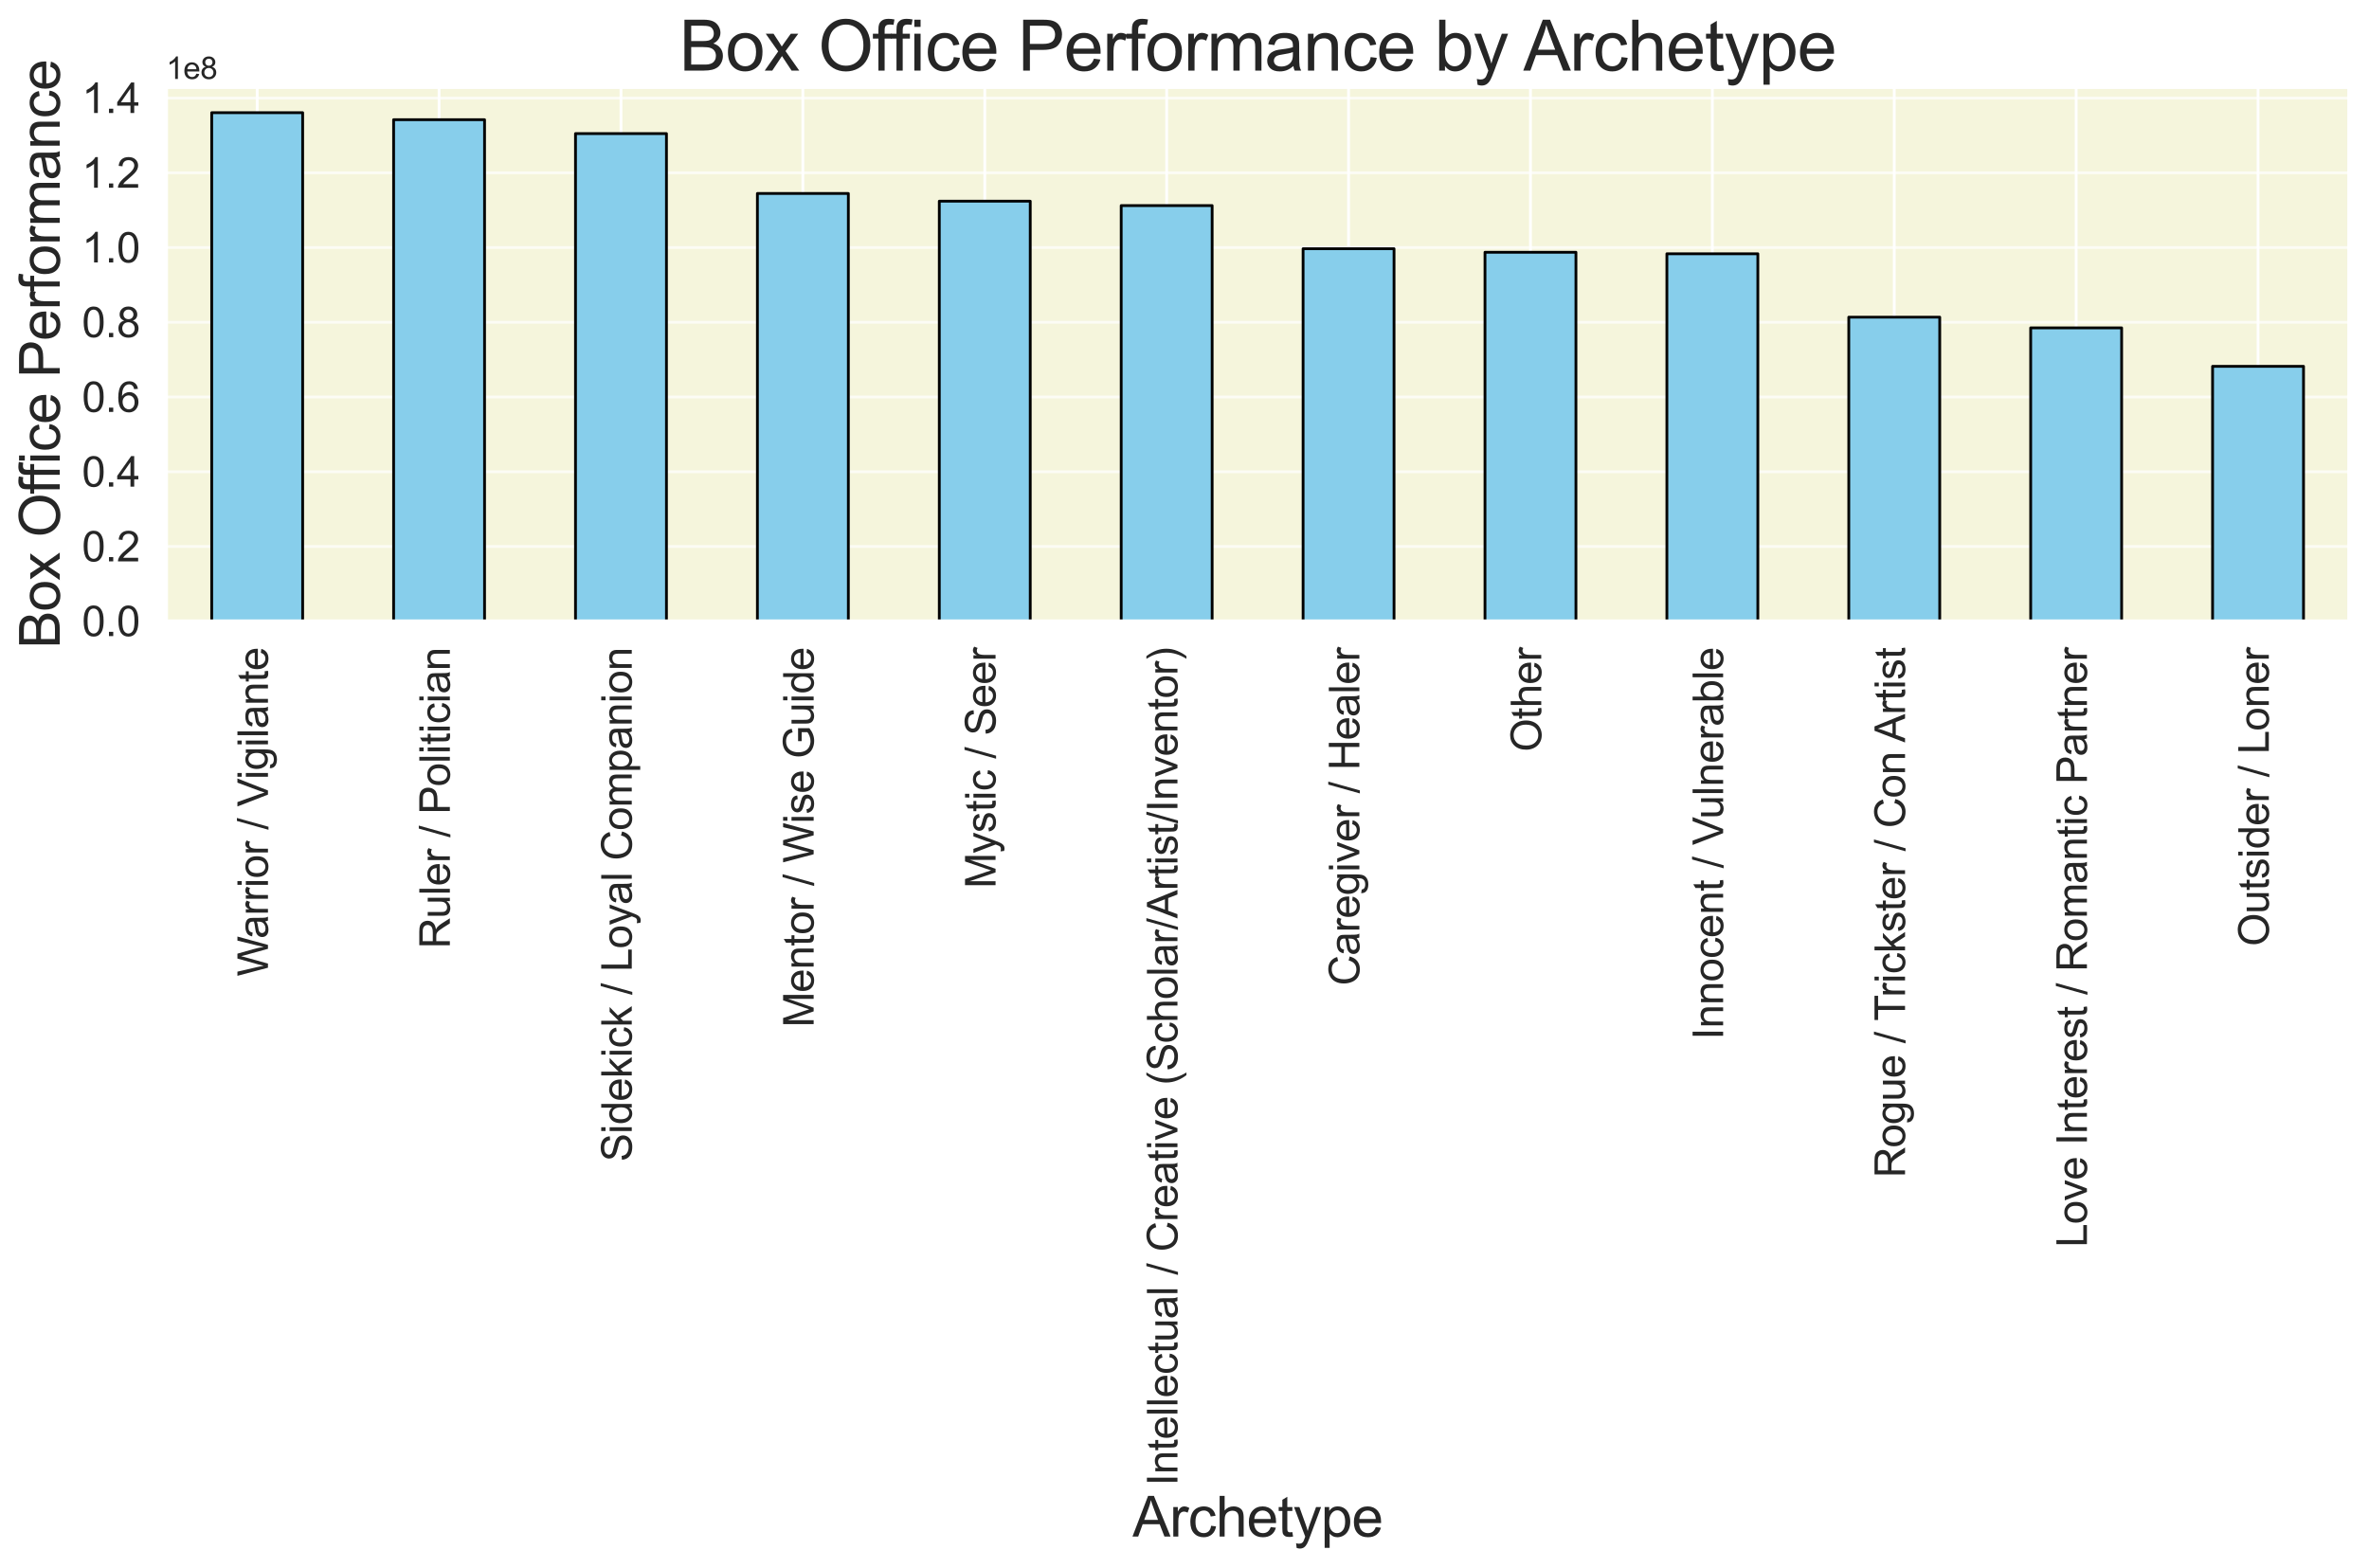 <?xml version="1.0" encoding="utf-8" standalone="no"?>
<!DOCTYPE svg PUBLIC "-//W3C//DTD SVG 1.1//EN"
  "http://www.w3.org/Graphics/SVG/1.1/DTD/svg11.dtd">
<svg xmlns:xlink="http://www.w3.org/1999/xlink" width="852.801pt" height="564.649pt" viewBox="0 0 852.801 564.649" xmlns="http://www.w3.org/2000/svg" version="1.1">
 <defs>
  <style type="text/css">*{stroke-linejoin: round; stroke-linecap: butt}</style>
 </defs>
 <g id="figure_1">
  <g id="patch_1">
   <path d="M 0 564.649 
L 852.801 564.649 
L 852.801 0 
L 0 0 
z
" style="fill: #ffffff"/>
  </g>
  <g id="axes_1">
   <g id="patch_2">
    <path d="M 59.841 223.655 
L 845.601 223.655 
L 845.601 31.415 
L 59.841 31.415 
z
" style="fill: #f5f5dc"/>
   </g>
   <g id="matplotlib.axis_1">
    <g id="xtick_1">
     <g id="line2d_1">
      <path d="M 92.581 223.655 
L 92.581 31.415 
" clip-path="url(#pcc8135a537)" style="fill: none; stroke: #ffffff; stroke-linecap: round"/>
     </g>
     <g id="text_1">
      <!-- Warrior / Vigilante -->
      <g style="fill: #262626" transform="translate(96.462 351.526) rotate(-90) scale(0.15 -0.15)">
       <defs>
        <path id="ArialMT-57" d="M 1294 0 
L 78 4581 
L 700 4581 
L 1397 1578 
Q 1509 1106 1591 641 
Q 1766 1375 1797 1488 
L 2669 4581 
L 3400 4581 
L 4056 2263 
Q 4303 1400 4413 641 
Q 4500 1075 4641 1638 
L 5359 4581 
L 5969 4581 
L 4713 0 
L 4128 0 
L 3163 3491 
Q 3041 3928 3019 4028 
Q 2947 3713 2884 3491 
L 1913 0 
L 1294 0 
z
" transform="scale(0.016)"/>
        <path id="ArialMT-61" d="M 2588 409 
Q 2275 144 1986 34 
Q 1697 -75 1366 -75 
Q 819 -75 525 192 
Q 231 459 231 875 
Q 231 1119 342 1320 
Q 453 1522 633 1644 
Q 813 1766 1038 1828 
Q 1203 1872 1538 1913 
Q 2219 1994 2541 2106 
Q 2544 2222 2544 2253 
Q 2544 2597 2384 2738 
Q 2169 2928 1744 2928 
Q 1347 2928 1158 2789 
Q 969 2650 878 2297 
L 328 2372 
Q 403 2725 575 2942 
Q 747 3159 1072 3276 
Q 1397 3394 1825 3394 
Q 2250 3394 2515 3294 
Q 2781 3194 2906 3042 
Q 3031 2891 3081 2659 
Q 3109 2516 3109 2141 
L 3109 1391 
Q 3109 606 3145 398 
Q 3181 191 3288 0 
L 2700 0 
Q 2613 175 2588 409 
z
M 2541 1666 
Q 2234 1541 1622 1453 
Q 1275 1403 1131 1340 
Q 988 1278 909 1158 
Q 831 1038 831 891 
Q 831 666 1001 516 
Q 1172 366 1500 366 
Q 1825 366 2078 508 
Q 2331 650 2450 897 
Q 2541 1088 2541 1459 
L 2541 1666 
z
" transform="scale(0.016)"/>
        <path id="ArialMT-72" d="M 416 0 
L 416 3319 
L 922 3319 
L 922 2816 
Q 1116 3169 1280 3281 
Q 1444 3394 1641 3394 
Q 1925 3394 2219 3213 
L 2025 2691 
Q 1819 2813 1613 2813 
Q 1428 2813 1281 2702 
Q 1134 2591 1072 2394 
Q 978 2094 978 1738 
L 978 0 
L 416 0 
z
" transform="scale(0.016)"/>
        <path id="ArialMT-69" d="M 425 3934 
L 425 4581 
L 988 4581 
L 988 3934 
L 425 3934 
z
M 425 0 
L 425 3319 
L 988 3319 
L 988 0 
L 425 0 
z
" transform="scale(0.016)"/>
        <path id="ArialMT-6f" d="M 213 1659 
Q 213 2581 725 3025 
Q 1153 3394 1769 3394 
Q 2453 3394 2887 2945 
Q 3322 2497 3322 1706 
Q 3322 1066 3130 698 
Q 2938 331 2570 128 
Q 2203 -75 1769 -75 
Q 1072 -75 642 372 
Q 213 819 213 1659 
z
M 791 1659 
Q 791 1022 1069 705 
Q 1347 388 1769 388 
Q 2188 388 2466 706 
Q 2744 1025 2744 1678 
Q 2744 2294 2464 2611 
Q 2184 2928 1769 2928 
Q 1347 2928 1069 2612 
Q 791 2297 791 1659 
z
" transform="scale(0.016)"/>
        <path id="ArialMT-20" transform="scale(0.016)"/>
        <path id="ArialMT-2f" d="M 0 -78 
L 1328 4659 
L 1778 4659 
L 453 -78 
L 0 -78 
z
" transform="scale(0.016)"/>
        <path id="ArialMT-56" d="M 1803 0 
L 28 4581 
L 684 4581 
L 1875 1253 
Q 2019 853 2116 503 
Q 2222 878 2363 1253 
L 3600 4581 
L 4219 4581 
L 2425 0 
L 1803 0 
z
" transform="scale(0.016)"/>
        <path id="ArialMT-67" d="M 319 -275 
L 866 -356 
Q 900 -609 1056 -725 
Q 1266 -881 1628 -881 
Q 2019 -881 2231 -725 
Q 2444 -569 2519 -288 
Q 2563 -116 2559 434 
Q 2191 0 1641 0 
Q 956 0 581 494 
Q 206 988 206 1678 
Q 206 2153 378 2554 
Q 550 2956 876 3175 
Q 1203 3394 1644 3394 
Q 2231 3394 2613 2919 
L 2613 3319 
L 3131 3319 
L 3131 450 
Q 3131 -325 2973 -648 
Q 2816 -972 2473 -1159 
Q 2131 -1347 1631 -1347 
Q 1038 -1347 672 -1080 
Q 306 -813 319 -275 
z
M 784 1719 
Q 784 1066 1043 766 
Q 1303 466 1694 466 
Q 2081 466 2343 764 
Q 2606 1063 2606 1700 
Q 2606 2309 2336 2618 
Q 2066 2928 1684 2928 
Q 1309 2928 1046 2623 
Q 784 2319 784 1719 
z
" transform="scale(0.016)"/>
        <path id="ArialMT-6c" d="M 409 0 
L 409 4581 
L 972 4581 
L 972 0 
L 409 0 
z
" transform="scale(0.016)"/>
        <path id="ArialMT-6e" d="M 422 0 
L 422 3319 
L 928 3319 
L 928 2847 
Q 1294 3394 1984 3394 
Q 2284 3394 2536 3286 
Q 2788 3178 2913 3003 
Q 3038 2828 3088 2588 
Q 3119 2431 3119 2041 
L 3119 0 
L 2556 0 
L 2556 2019 
Q 2556 2363 2490 2533 
Q 2425 2703 2258 2804 
Q 2091 2906 1866 2906 
Q 1506 2906 1245 2678 
Q 984 2450 984 1813 
L 984 0 
L 422 0 
z
" transform="scale(0.016)"/>
        <path id="ArialMT-74" d="M 1650 503 
L 1731 6 
Q 1494 -44 1306 -44 
Q 1000 -44 831 53 
Q 663 150 594 308 
Q 525 466 525 972 
L 525 2881 
L 113 2881 
L 113 3319 
L 525 3319 
L 525 4141 
L 1084 4478 
L 1084 3319 
L 1650 3319 
L 1650 2881 
L 1084 2881 
L 1084 941 
Q 1084 700 1114 631 
Q 1144 563 1211 522 
Q 1278 481 1403 481 
Q 1497 481 1650 503 
z
" transform="scale(0.016)"/>
        <path id="ArialMT-65" d="M 2694 1069 
L 3275 997 
Q 3138 488 2766 206 
Q 2394 -75 1816 -75 
Q 1088 -75 661 373 
Q 234 822 234 1631 
Q 234 2469 665 2931 
Q 1097 3394 1784 3394 
Q 2450 3394 2872 2941 
Q 3294 2488 3294 1666 
Q 3294 1616 3291 1516 
L 816 1516 
Q 847 969 1125 678 
Q 1403 388 1819 388 
Q 2128 388 2347 550 
Q 2566 713 2694 1069 
z
M 847 1978 
L 2700 1978 
Q 2663 2397 2488 2606 
Q 2219 2931 1791 2931 
Q 1403 2931 1139 2672 
Q 875 2413 847 1978 
z
" transform="scale(0.016)"/>
       </defs>
       <use xlink:href="#ArialMT-57"/>
       <use xlink:href="#ArialMT-61" x="90.635"/>
       <use xlink:href="#ArialMT-72" x="146.25"/>
       <use xlink:href="#ArialMT-72" x="179.551"/>
       <use xlink:href="#ArialMT-69" x="212.852"/>
       <use xlink:href="#ArialMT-6f" x="235.068"/>
       <use xlink:href="#ArialMT-72" x="290.684"/>
       <use xlink:href="#ArialMT-20" x="323.984"/>
       <use xlink:href="#ArialMT-2f" x="351.768"/>
       <use xlink:href="#ArialMT-20" x="379.551"/>
       <use xlink:href="#ArialMT-56" x="407.334"/>
       <use xlink:href="#ArialMT-69" x="472.283"/>
       <use xlink:href="#ArialMT-67" x="494.5"/>
       <use xlink:href="#ArialMT-69" x="550.115"/>
       <use xlink:href="#ArialMT-6c" x="572.332"/>
       <use xlink:href="#ArialMT-61" x="594.549"/>
       <use xlink:href="#ArialMT-6e" x="650.164"/>
       <use xlink:href="#ArialMT-74" x="705.779"/>
       <use xlink:href="#ArialMT-65" x="733.562"/>
      </g>
     </g>
    </g>
    <g id="xtick_2">
     <g id="line2d_2">
      <path d="M 158.061 223.655 
L 158.061 31.415 
" clip-path="url(#pcc8135a537)" style="fill: none; stroke: #ffffff; stroke-linecap: round"/>
     </g>
     <g id="text_2">
      <!-- Ruler / Politician -->
      <g style="fill: #262626" transform="translate(161.938 341.527) rotate(-90) scale(0.15 -0.15)">
       <defs>
        <path id="ArialMT-52" d="M 503 0 
L 503 4581 
L 2534 4581 
Q 3147 4581 3465 4457 
Q 3784 4334 3975 4021 
Q 4166 3709 4166 3331 
Q 4166 2844 3850 2509 
Q 3534 2175 2875 2084 
Q 3116 1969 3241 1856 
Q 3506 1613 3744 1247 
L 4541 0 
L 3778 0 
L 3172 953 
Q 2906 1366 2734 1584 
Q 2563 1803 2427 1890 
Q 2291 1978 2150 2013 
Q 2047 2034 1813 2034 
L 1109 2034 
L 1109 0 
L 503 0 
z
M 1109 2559 
L 2413 2559 
Q 2828 2559 3062 2645 
Q 3297 2731 3419 2920 
Q 3541 3109 3541 3331 
Q 3541 3656 3305 3865 
Q 3069 4075 2559 4075 
L 1109 4075 
L 1109 2559 
z
" transform="scale(0.016)"/>
        <path id="ArialMT-75" d="M 2597 0 
L 2597 488 
Q 2209 -75 1544 -75 
Q 1250 -75 995 37 
Q 741 150 617 320 
Q 494 491 444 738 
Q 409 903 409 1263 
L 409 3319 
L 972 3319 
L 972 1478 
Q 972 1038 1006 884 
Q 1059 663 1231 536 
Q 1403 409 1656 409 
Q 1909 409 2131 539 
Q 2353 669 2445 892 
Q 2538 1116 2538 1541 
L 2538 3319 
L 3100 3319 
L 3100 0 
L 2597 0 
z
" transform="scale(0.016)"/>
        <path id="ArialMT-50" d="M 494 0 
L 494 4581 
L 2222 4581 
Q 2678 4581 2919 4538 
Q 3256 4481 3484 4323 
Q 3713 4166 3852 3881 
Q 3991 3597 3991 3256 
Q 3991 2672 3619 2267 
Q 3247 1863 2275 1863 
L 1100 1863 
L 1100 0 
L 494 0 
z
M 1100 2403 
L 2284 2403 
Q 2872 2403 3119 2622 
Q 3366 2841 3366 3238 
Q 3366 3525 3220 3729 
Q 3075 3934 2838 4000 
Q 2684 4041 2272 4041 
L 1100 4041 
L 1100 2403 
z
" transform="scale(0.016)"/>
        <path id="ArialMT-63" d="M 2588 1216 
L 3141 1144 
Q 3050 572 2676 248 
Q 2303 -75 1759 -75 
Q 1078 -75 664 370 
Q 250 816 250 1647 
Q 250 2184 428 2587 
Q 606 2991 970 3192 
Q 1334 3394 1763 3394 
Q 2303 3394 2647 3120 
Q 2991 2847 3088 2344 
L 2541 2259 
Q 2463 2594 2264 2762 
Q 2066 2931 1784 2931 
Q 1359 2931 1093 2626 
Q 828 2322 828 1663 
Q 828 994 1084 691 
Q 1341 388 1753 388 
Q 2084 388 2306 591 
Q 2528 794 2588 1216 
z
" transform="scale(0.016)"/>
       </defs>
       <use xlink:href="#ArialMT-52"/>
       <use xlink:href="#ArialMT-75" x="72.217"/>
       <use xlink:href="#ArialMT-6c" x="127.832"/>
       <use xlink:href="#ArialMT-65" x="150.049"/>
       <use xlink:href="#ArialMT-72" x="205.664"/>
       <use xlink:href="#ArialMT-20" x="238.965"/>
       <use xlink:href="#ArialMT-2f" x="266.748"/>
       <use xlink:href="#ArialMT-20" x="294.531"/>
       <use xlink:href="#ArialMT-50" x="322.314"/>
       <use xlink:href="#ArialMT-6f" x="389.014"/>
       <use xlink:href="#ArialMT-6c" x="444.629"/>
       <use xlink:href="#ArialMT-69" x="466.846"/>
       <use xlink:href="#ArialMT-74" x="489.062"/>
       <use xlink:href="#ArialMT-69" x="516.846"/>
       <use xlink:href="#ArialMT-63" x="539.062"/>
       <use xlink:href="#ArialMT-69" x="589.062"/>
       <use xlink:href="#ArialMT-61" x="611.279"/>
       <use xlink:href="#ArialMT-6e" x="666.895"/>
      </g>
     </g>
    </g>
    <g id="xtick_3">
     <g id="line2d_3">
      <path d="M 223.541 223.655 
L 223.541 31.415 
" clip-path="url(#pcc8135a537)" style="fill: none; stroke: #ffffff; stroke-linecap: round"/>
     </g>
     <g id="text_3">
      <!-- Sidekick / Loyal Companion -->
      <g style="fill: #262626" transform="translate(227.422 418.243) rotate(-90) scale(0.15 -0.15)">
       <defs>
        <path id="ArialMT-53" d="M 288 1472 
L 859 1522 
Q 900 1178 1048 958 
Q 1197 738 1509 602 
Q 1822 466 2213 466 
Q 2559 466 2825 569 
Q 3091 672 3220 851 
Q 3350 1031 3350 1244 
Q 3350 1459 3225 1620 
Q 3100 1781 2813 1891 
Q 2628 1963 1997 2114 
Q 1366 2266 1113 2400 
Q 784 2572 623 2826 
Q 463 3081 463 3397 
Q 463 3744 659 4045 
Q 856 4347 1234 4503 
Q 1613 4659 2075 4659 
Q 2584 4659 2973 4495 
Q 3363 4331 3572 4012 
Q 3781 3694 3797 3291 
L 3216 3247 
Q 3169 3681 2898 3903 
Q 2628 4125 2100 4125 
Q 1550 4125 1298 3923 
Q 1047 3722 1047 3438 
Q 1047 3191 1225 3031 
Q 1400 2872 2139 2705 
Q 2878 2538 3153 2413 
Q 3553 2228 3743 1945 
Q 3934 1663 3934 1294 
Q 3934 928 3725 604 
Q 3516 281 3123 101 
Q 2731 -78 2241 -78 
Q 1619 -78 1198 103 
Q 778 284 539 648 
Q 300 1013 288 1472 
z
" transform="scale(0.016)"/>
        <path id="ArialMT-64" d="M 2575 0 
L 2575 419 
Q 2259 -75 1647 -75 
Q 1250 -75 917 144 
Q 584 363 401 755 
Q 219 1147 219 1656 
Q 219 2153 384 2558 
Q 550 2963 881 3178 
Q 1213 3394 1622 3394 
Q 1922 3394 2156 3267 
Q 2391 3141 2538 2938 
L 2538 4581 
L 3097 4581 
L 3097 0 
L 2575 0 
z
M 797 1656 
Q 797 1019 1065 703 
Q 1334 388 1700 388 
Q 2069 388 2326 689 
Q 2584 991 2584 1609 
Q 2584 2291 2321 2609 
Q 2059 2928 1675 2928 
Q 1300 2928 1048 2622 
Q 797 2316 797 1656 
z
" transform="scale(0.016)"/>
        <path id="ArialMT-6b" d="M 425 0 
L 425 4581 
L 988 4581 
L 988 1969 
L 2319 3319 
L 3047 3319 
L 1778 2088 
L 3175 0 
L 2481 0 
L 1384 1697 
L 988 1316 
L 988 0 
L 425 0 
z
" transform="scale(0.016)"/>
        <path id="ArialMT-4c" d="M 469 0 
L 469 4581 
L 1075 4581 
L 1075 541 
L 3331 541 
L 3331 0 
L 469 0 
z
" transform="scale(0.016)"/>
        <path id="ArialMT-79" d="M 397 -1278 
L 334 -750 
Q 519 -800 656 -800 
Q 844 -800 956 -737 
Q 1069 -675 1141 -563 
Q 1194 -478 1313 -144 
Q 1328 -97 1363 -6 
L 103 3319 
L 709 3319 
L 1400 1397 
Q 1534 1031 1641 628 
Q 1738 1016 1872 1384 
L 2581 3319 
L 3144 3319 
L 1881 -56 
Q 1678 -603 1566 -809 
Q 1416 -1088 1222 -1217 
Q 1028 -1347 759 -1347 
Q 597 -1347 397 -1278 
z
" transform="scale(0.016)"/>
        <path id="ArialMT-43" d="M 3763 1606 
L 4369 1453 
Q 4178 706 3683 314 
Q 3188 -78 2472 -78 
Q 1731 -78 1267 223 
Q 803 525 561 1097 
Q 319 1669 319 2325 
Q 319 3041 592 3573 
Q 866 4106 1370 4382 
Q 1875 4659 2481 4659 
Q 3169 4659 3637 4309 
Q 4106 3959 4291 3325 
L 3694 3184 
Q 3534 3684 3231 3912 
Q 2928 4141 2469 4141 
Q 1941 4141 1586 3887 
Q 1231 3634 1087 3207 
Q 944 2781 944 2328 
Q 944 1744 1114 1308 
Q 1284 872 1643 656 
Q 2003 441 2422 441 
Q 2931 441 3284 734 
Q 3638 1028 3763 1606 
z
" transform="scale(0.016)"/>
        <path id="ArialMT-6d" d="M 422 0 
L 422 3319 
L 925 3319 
L 925 2853 
Q 1081 3097 1340 3245 
Q 1600 3394 1931 3394 
Q 2300 3394 2536 3241 
Q 2772 3088 2869 2813 
Q 3263 3394 3894 3394 
Q 4388 3394 4653 3120 
Q 4919 2847 4919 2278 
L 4919 0 
L 4359 0 
L 4359 2091 
Q 4359 2428 4304 2576 
Q 4250 2725 4106 2815 
Q 3963 2906 3769 2906 
Q 3419 2906 3187 2673 
Q 2956 2441 2956 1928 
L 2956 0 
L 2394 0 
L 2394 2156 
Q 2394 2531 2256 2718 
Q 2119 2906 1806 2906 
Q 1569 2906 1367 2781 
Q 1166 2656 1075 2415 
Q 984 2175 984 1722 
L 984 0 
L 422 0 
z
" transform="scale(0.016)"/>
        <path id="ArialMT-70" d="M 422 -1272 
L 422 3319 
L 934 3319 
L 934 2888 
Q 1116 3141 1344 3267 
Q 1572 3394 1897 3394 
Q 2322 3394 2647 3175 
Q 2972 2956 3137 2557 
Q 3303 2159 3303 1684 
Q 3303 1175 3120 767 
Q 2938 359 2589 142 
Q 2241 -75 1856 -75 
Q 1575 -75 1351 44 
Q 1128 163 984 344 
L 984 -1272 
L 422 -1272 
z
M 931 1641 
Q 931 1000 1190 694 
Q 1450 388 1819 388 
Q 2194 388 2461 705 
Q 2728 1022 2728 1688 
Q 2728 2322 2467 2637 
Q 2206 2953 1844 2953 
Q 1484 2953 1207 2617 
Q 931 2281 931 1641 
z
" transform="scale(0.016)"/>
       </defs>
       <use xlink:href="#ArialMT-53"/>
       <use xlink:href="#ArialMT-69" x="66.699"/>
       <use xlink:href="#ArialMT-64" x="88.916"/>
       <use xlink:href="#ArialMT-65" x="144.531"/>
       <use xlink:href="#ArialMT-6b" x="200.146"/>
       <use xlink:href="#ArialMT-69" x="250.146"/>
       <use xlink:href="#ArialMT-63" x="272.363"/>
       <use xlink:href="#ArialMT-6b" x="322.363"/>
       <use xlink:href="#ArialMT-20" x="372.363"/>
       <use xlink:href="#ArialMT-2f" x="400.146"/>
       <use xlink:href="#ArialMT-20" x="427.93"/>
       <use xlink:href="#ArialMT-4c" x="455.713"/>
       <use xlink:href="#ArialMT-6f" x="511.328"/>
       <use xlink:href="#ArialMT-79" x="566.943"/>
       <use xlink:href="#ArialMT-61" x="616.943"/>
       <use xlink:href="#ArialMT-6c" x="672.559"/>
       <use xlink:href="#ArialMT-20" x="694.775"/>
       <use xlink:href="#ArialMT-43" x="722.559"/>
       <use xlink:href="#ArialMT-6f" x="794.775"/>
       <use xlink:href="#ArialMT-6d" x="850.391"/>
       <use xlink:href="#ArialMT-70" x="933.691"/>
       <use xlink:href="#ArialMT-61" x="989.307"/>
       <use xlink:href="#ArialMT-6e" x="1044.922"/>
       <use xlink:href="#ArialMT-69" x="1100.537"/>
       <use xlink:href="#ArialMT-6f" x="1122.754"/>
       <use xlink:href="#ArialMT-6e" x="1178.369"/>
      </g>
     </g>
    </g>
    <g id="xtick_4">
     <g id="line2d_4">
      <path d="M 289.021 223.655 
L 289.021 31.415 
" clip-path="url(#pcc8135a537)" style="fill: none; stroke: #ffffff; stroke-linecap: round"/>
     </g>
     <g id="text_4">
      <!-- Mentor / Wise Guide -->
      <g style="fill: #262626" transform="translate(292.898 369.861) rotate(-90) scale(0.15 -0.15)">
       <defs>
        <path id="ArialMT-4d" d="M 475 0 
L 475 4581 
L 1388 4581 
L 2472 1338 
Q 2622 884 2691 659 
Q 2769 909 2934 1394 
L 4031 4581 
L 4847 4581 
L 4847 0 
L 4263 0 
L 4263 3834 
L 2931 0 
L 2384 0 
L 1059 3900 
L 1059 0 
L 475 0 
z
" transform="scale(0.016)"/>
        <path id="ArialMT-73" d="M 197 991 
L 753 1078 
Q 800 744 1014 566 
Q 1228 388 1613 388 
Q 2000 388 2187 545 
Q 2375 703 2375 916 
Q 2375 1106 2209 1216 
Q 2094 1291 1634 1406 
Q 1016 1563 777 1677 
Q 538 1791 414 1992 
Q 291 2194 291 2438 
Q 291 2659 392 2848 
Q 494 3038 669 3163 
Q 800 3259 1026 3326 
Q 1253 3394 1513 3394 
Q 1903 3394 2198 3281 
Q 2494 3169 2634 2976 
Q 2775 2784 2828 2463 
L 2278 2388 
Q 2241 2644 2061 2787 
Q 1881 2931 1553 2931 
Q 1166 2931 1000 2803 
Q 834 2675 834 2503 
Q 834 2394 903 2306 
Q 972 2216 1119 2156 
Q 1203 2125 1616 2013 
Q 2213 1853 2448 1751 
Q 2684 1650 2818 1456 
Q 2953 1263 2953 975 
Q 2953 694 2789 445 
Q 2625 197 2315 61 
Q 2006 -75 1616 -75 
Q 969 -75 630 194 
Q 291 463 197 991 
z
" transform="scale(0.016)"/>
        <path id="ArialMT-47" d="M 2638 1797 
L 2638 2334 
L 4578 2338 
L 4578 638 
Q 4131 281 3656 101 
Q 3181 -78 2681 -78 
Q 2006 -78 1454 211 
Q 903 500 622 1047 
Q 341 1594 341 2269 
Q 341 2938 620 3517 
Q 900 4097 1425 4378 
Q 1950 4659 2634 4659 
Q 3131 4659 3532 4498 
Q 3934 4338 4162 4050 
Q 4391 3763 4509 3300 
L 3963 3150 
Q 3859 3500 3706 3700 
Q 3553 3900 3268 4020 
Q 2984 4141 2638 4141 
Q 2222 4141 1919 4014 
Q 1616 3888 1430 3681 
Q 1244 3475 1141 3228 
Q 966 2803 966 2306 
Q 966 1694 1177 1281 
Q 1388 869 1791 669 
Q 2194 469 2647 469 
Q 3041 469 3416 620 
Q 3791 772 3984 944 
L 3984 1797 
L 2638 1797 
z
" transform="scale(0.016)"/>
       </defs>
       <use xlink:href="#ArialMT-4d"/>
       <use xlink:href="#ArialMT-65" x="83.301"/>
       <use xlink:href="#ArialMT-6e" x="138.916"/>
       <use xlink:href="#ArialMT-74" x="194.531"/>
       <use xlink:href="#ArialMT-6f" x="222.314"/>
       <use xlink:href="#ArialMT-72" x="277.93"/>
       <use xlink:href="#ArialMT-20" x="311.23"/>
       <use xlink:href="#ArialMT-2f" x="339.014"/>
       <use xlink:href="#ArialMT-20" x="366.797"/>
       <use xlink:href="#ArialMT-57" x="394.58"/>
       <use xlink:href="#ArialMT-69" x="488.965"/>
       <use xlink:href="#ArialMT-73" x="511.182"/>
       <use xlink:href="#ArialMT-65" x="561.182"/>
       <use xlink:href="#ArialMT-20" x="616.797"/>
       <use xlink:href="#ArialMT-47" x="644.58"/>
       <use xlink:href="#ArialMT-75" x="722.363"/>
       <use xlink:href="#ArialMT-69" x="777.979"/>
       <use xlink:href="#ArialMT-64" x="800.195"/>
       <use xlink:href="#ArialMT-65" x="855.811"/>
      </g>
     </g>
    </g>
    <g id="xtick_5">
     <g id="line2d_5">
      <path d="M 354.501 223.655 
L 354.501 31.415 
" clip-path="url(#pcc8135a537)" style="fill: none; stroke: #ffffff; stroke-linecap: round"/>
     </g>
     <g id="text_5">
      <!-- Mystic / Seer -->
      <g style="fill: #262626" transform="translate(358.382 319.834) rotate(-90) scale(0.15 -0.15)">
       <use xlink:href="#ArialMT-4d"/>
       <use xlink:href="#ArialMT-79" x="83.301"/>
       <use xlink:href="#ArialMT-73" x="133.301"/>
       <use xlink:href="#ArialMT-74" x="183.301"/>
       <use xlink:href="#ArialMT-69" x="211.084"/>
       <use xlink:href="#ArialMT-63" x="233.301"/>
       <use xlink:href="#ArialMT-20" x="283.301"/>
       <use xlink:href="#ArialMT-2f" x="311.084"/>
       <use xlink:href="#ArialMT-20" x="338.867"/>
       <use xlink:href="#ArialMT-53" x="366.65"/>
       <use xlink:href="#ArialMT-65" x="433.35"/>
       <use xlink:href="#ArialMT-65" x="488.965"/>
       <use xlink:href="#ArialMT-72" x="544.58"/>
      </g>
     </g>
    </g>
    <g id="xtick_6">
     <g id="line2d_6">
      <path d="M 419.981 223.655 
L 419.981 31.415 
" clip-path="url(#pcc8135a537)" style="fill: none; stroke: #ffffff; stroke-linecap: round"/>
     </g>
     <g id="text_6">
      <!-- Intellectual / Creative (Scholar/Artist/Inventor) -->
      <g style="fill: #262626" transform="translate(423.862 534.924) rotate(-90) scale(0.15 -0.15)">
       <defs>
        <path id="ArialMT-49" d="M 597 0 
L 597 4581 
L 1203 4581 
L 1203 0 
L 597 0 
z
" transform="scale(0.016)"/>
        <path id="ArialMT-76" d="M 1344 0 
L 81 3319 
L 675 3319 
L 1388 1331 
Q 1503 1009 1600 663 
Q 1675 925 1809 1294 
L 2547 3319 
L 3125 3319 
L 1869 0 
L 1344 0 
z
" transform="scale(0.016)"/>
        <path id="ArialMT-28" d="M 1497 -1347 
Q 1031 -759 709 28 
Q 388 816 388 1659 
Q 388 2403 628 3084 
Q 909 3875 1497 4659 
L 1900 4659 
Q 1522 4009 1400 3731 
Q 1209 3300 1100 2831 
Q 966 2247 966 1656 
Q 966 153 1900 -1347 
L 1497 -1347 
z
" transform="scale(0.016)"/>
        <path id="ArialMT-68" d="M 422 0 
L 422 4581 
L 984 4581 
L 984 2938 
Q 1378 3394 1978 3394 
Q 2347 3394 2619 3248 
Q 2891 3103 3008 2847 
Q 3125 2591 3125 2103 
L 3125 0 
L 2563 0 
L 2563 2103 
Q 2563 2525 2380 2717 
Q 2197 2909 1863 2909 
Q 1613 2909 1392 2779 
Q 1172 2650 1078 2428 
Q 984 2206 984 1816 
L 984 0 
L 422 0 
z
" transform="scale(0.016)"/>
        <path id="ArialMT-41" d="M -9 0 
L 1750 4581 
L 2403 4581 
L 4278 0 
L 3588 0 
L 3053 1388 
L 1138 1388 
L 634 0 
L -9 0 
z
M 1313 1881 
L 2866 1881 
L 2388 3150 
Q 2169 3728 2063 4100 
Q 1975 3659 1816 3225 
L 1313 1881 
z
" transform="scale(0.016)"/>
        <path id="ArialMT-29" d="M 791 -1347 
L 388 -1347 
Q 1322 153 1322 1656 
Q 1322 2244 1188 2822 
Q 1081 3291 891 3722 
Q 769 4003 388 4659 
L 791 4659 
Q 1378 3875 1659 3084 
Q 1900 2403 1900 1659 
Q 1900 816 1576 28 
Q 1253 -759 791 -1347 
z
" transform="scale(0.016)"/>
       </defs>
       <use xlink:href="#ArialMT-49"/>
       <use xlink:href="#ArialMT-6e" x="27.783"/>
       <use xlink:href="#ArialMT-74" x="83.398"/>
       <use xlink:href="#ArialMT-65" x="111.182"/>
       <use xlink:href="#ArialMT-6c" x="166.797"/>
       <use xlink:href="#ArialMT-6c" x="189.014"/>
       <use xlink:href="#ArialMT-65" x="211.23"/>
       <use xlink:href="#ArialMT-63" x="266.846"/>
       <use xlink:href="#ArialMT-74" x="316.846"/>
       <use xlink:href="#ArialMT-75" x="344.629"/>
       <use xlink:href="#ArialMT-61" x="400.244"/>
       <use xlink:href="#ArialMT-6c" x="455.859"/>
       <use xlink:href="#ArialMT-20" x="478.076"/>
       <use xlink:href="#ArialMT-2f" x="505.859"/>
       <use xlink:href="#ArialMT-20" x="533.643"/>
       <use xlink:href="#ArialMT-43" x="561.426"/>
       <use xlink:href="#ArialMT-72" x="633.643"/>
       <use xlink:href="#ArialMT-65" x="666.943"/>
       <use xlink:href="#ArialMT-61" x="722.559"/>
       <use xlink:href="#ArialMT-74" x="778.174"/>
       <use xlink:href="#ArialMT-69" x="805.957"/>
       <use xlink:href="#ArialMT-76" x="828.174"/>
       <use xlink:href="#ArialMT-65" x="878.174"/>
       <use xlink:href="#ArialMT-20" x="933.789"/>
       <use xlink:href="#ArialMT-28" x="961.572"/>
       <use xlink:href="#ArialMT-53" x="994.873"/>
       <use xlink:href="#ArialMT-63" x="1061.572"/>
       <use xlink:href="#ArialMT-68" x="1111.572"/>
       <use xlink:href="#ArialMT-6f" x="1167.188"/>
       <use xlink:href="#ArialMT-6c" x="1222.803"/>
       <use xlink:href="#ArialMT-61" x="1245.02"/>
       <use xlink:href="#ArialMT-72" x="1300.635"/>
       <use xlink:href="#ArialMT-2f" x="1333.936"/>
       <use xlink:href="#ArialMT-41" x="1361.719"/>
       <use xlink:href="#ArialMT-72" x="1428.418"/>
       <use xlink:href="#ArialMT-74" x="1461.719"/>
       <use xlink:href="#ArialMT-69" x="1489.502"/>
       <use xlink:href="#ArialMT-73" x="1511.719"/>
       <use xlink:href="#ArialMT-74" x="1561.719"/>
       <use xlink:href="#ArialMT-2f" x="1589.502"/>
       <use xlink:href="#ArialMT-49" x="1617.285"/>
       <use xlink:href="#ArialMT-6e" x="1645.068"/>
       <use xlink:href="#ArialMT-76" x="1700.684"/>
       <use xlink:href="#ArialMT-65" x="1750.684"/>
       <use xlink:href="#ArialMT-6e" x="1806.299"/>
       <use xlink:href="#ArialMT-74" x="1861.914"/>
       <use xlink:href="#ArialMT-6f" x="1889.697"/>
       <use xlink:href="#ArialMT-72" x="1945.312"/>
       <use xlink:href="#ArialMT-29" x="1978.613"/>
      </g>
     </g>
    </g>
    <g id="xtick_7">
     <g id="line2d_7">
      <path d="M 485.461 223.655 
L 485.461 31.415 
" clip-path="url(#pcc8135a537)" style="fill: none; stroke: #ffffff; stroke-linecap: round"/>
     </g>
     <g id="text_7">
      <!-- Caregiver / Healer -->
      <g style="fill: #262626" transform="translate(489.342 354.861) rotate(-90) scale(0.15 -0.15)">
       <defs>
        <path id="ArialMT-48" d="M 513 0 
L 513 4581 
L 1119 4581 
L 1119 2700 
L 3500 2700 
L 3500 4581 
L 4106 4581 
L 4106 0 
L 3500 0 
L 3500 2159 
L 1119 2159 
L 1119 0 
L 513 0 
z
" transform="scale(0.016)"/>
       </defs>
       <use xlink:href="#ArialMT-43"/>
       <use xlink:href="#ArialMT-61" x="72.217"/>
       <use xlink:href="#ArialMT-72" x="127.832"/>
       <use xlink:href="#ArialMT-65" x="161.133"/>
       <use xlink:href="#ArialMT-67" x="216.748"/>
       <use xlink:href="#ArialMT-69" x="272.363"/>
       <use xlink:href="#ArialMT-76" x="294.58"/>
       <use xlink:href="#ArialMT-65" x="344.58"/>
       <use xlink:href="#ArialMT-72" x="400.195"/>
       <use xlink:href="#ArialMT-20" x="433.496"/>
       <use xlink:href="#ArialMT-2f" x="461.279"/>
       <use xlink:href="#ArialMT-20" x="489.062"/>
       <use xlink:href="#ArialMT-48" x="516.846"/>
       <use xlink:href="#ArialMT-65" x="589.062"/>
       <use xlink:href="#ArialMT-61" x="644.678"/>
       <use xlink:href="#ArialMT-6c" x="700.293"/>
       <use xlink:href="#ArialMT-65" x="722.51"/>
       <use xlink:href="#ArialMT-72" x="778.125"/>
      </g>
     </g>
    </g>
    <g id="xtick_8">
     <g id="line2d_8">
      <path d="M 550.941 223.655 
L 550.941 31.415 
" clip-path="url(#pcc8135a537)" style="fill: none; stroke: #ffffff; stroke-linecap: round"/>
     </g>
     <g id="text_8">
      <!-- Other -->
      <g style="fill: #262626" transform="translate(554.818 270.667) rotate(-90) scale(0.15 -0.15)">
       <defs>
        <path id="ArialMT-4f" d="M 309 2231 
Q 309 3372 921 4017 
Q 1534 4663 2503 4663 
Q 3138 4663 3647 4359 
Q 4156 4056 4423 3514 
Q 4691 2972 4691 2284 
Q 4691 1588 4409 1038 
Q 4128 488 3612 205 
Q 3097 -78 2500 -78 
Q 1853 -78 1343 234 
Q 834 547 571 1087 
Q 309 1628 309 2231 
z
M 934 2222 
Q 934 1394 1379 917 
Q 1825 441 2497 441 
Q 3181 441 3623 922 
Q 4066 1403 4066 2288 
Q 4066 2847 3877 3264 
Q 3688 3681 3323 3911 
Q 2959 4141 2506 4141 
Q 1863 4141 1398 3698 
Q 934 3256 934 2222 
z
" transform="scale(0.016)"/>
       </defs>
       <use xlink:href="#ArialMT-4f"/>
       <use xlink:href="#ArialMT-74" x="77.783"/>
       <use xlink:href="#ArialMT-68" x="105.566"/>
       <use xlink:href="#ArialMT-65" x="161.182"/>
       <use xlink:href="#ArialMT-72" x="216.797"/>
      </g>
     </g>
    </g>
    <g id="xtick_9">
     <g id="line2d_9">
      <path d="M 616.421 223.655 
L 616.421 31.415 
" clip-path="url(#pcc8135a537)" style="fill: none; stroke: #ffffff; stroke-linecap: round"/>
     </g>
     <g id="text_9">
      <!-- Innocent / Vulnerable -->
      <g style="fill: #262626" transform="translate(620.298 374.349) rotate(-90) scale(0.15 -0.15)">
       <defs>
        <path id="ArialMT-62" d="M 941 0 
L 419 0 
L 419 4581 
L 981 4581 
L 981 2947 
Q 1338 3394 1891 3394 
Q 2197 3394 2470 3270 
Q 2744 3147 2920 2923 
Q 3097 2700 3197 2384 
Q 3297 2069 3297 1709 
Q 3297 856 2875 390 
Q 2453 -75 1863 -75 
Q 1275 -75 941 416 
L 941 0 
z
M 934 1684 
Q 934 1088 1097 822 
Q 1363 388 1816 388 
Q 2184 388 2453 708 
Q 2722 1028 2722 1663 
Q 2722 2313 2464 2622 
Q 2206 2931 1841 2931 
Q 1472 2931 1203 2611 
Q 934 2291 934 1684 
z
" transform="scale(0.016)"/>
       </defs>
       <use xlink:href="#ArialMT-49"/>
       <use xlink:href="#ArialMT-6e" x="27.783"/>
       <use xlink:href="#ArialMT-6e" x="83.398"/>
       <use xlink:href="#ArialMT-6f" x="139.014"/>
       <use xlink:href="#ArialMT-63" x="194.629"/>
       <use xlink:href="#ArialMT-65" x="244.629"/>
       <use xlink:href="#ArialMT-6e" x="300.244"/>
       <use xlink:href="#ArialMT-74" x="355.859"/>
       <use xlink:href="#ArialMT-20" x="383.643"/>
       <use xlink:href="#ArialMT-2f" x="411.426"/>
       <use xlink:href="#ArialMT-20" x="439.209"/>
       <use xlink:href="#ArialMT-56" x="466.992"/>
       <use xlink:href="#ArialMT-75" x="529.941"/>
       <use xlink:href="#ArialMT-6c" x="585.557"/>
       <use xlink:href="#ArialMT-6e" x="607.773"/>
       <use xlink:href="#ArialMT-65" x="663.389"/>
       <use xlink:href="#ArialMT-72" x="719.004"/>
       <use xlink:href="#ArialMT-61" x="752.305"/>
       <use xlink:href="#ArialMT-62" x="807.92"/>
       <use xlink:href="#ArialMT-6c" x="863.535"/>
       <use xlink:href="#ArialMT-65" x="885.752"/>
      </g>
     </g>
    </g>
    <g id="xtick_10">
     <g id="line2d_10">
      <path d="M 681.901 223.655 
L 681.901 31.415 
" clip-path="url(#pcc8135a537)" style="fill: none; stroke: #ffffff; stroke-linecap: round"/>
     </g>
     <g id="text_10">
      <!-- Rogue / Trickster / Con Artist -->
      <g style="fill: #262626" transform="translate(685.782 424.049) rotate(-90) scale(0.15 -0.15)">
       <defs>
        <path id="ArialMT-54" d="M 1659 0 
L 1659 4041 
L 150 4041 
L 150 4581 
L 3781 4581 
L 3781 4041 
L 2266 4041 
L 2266 0 
L 1659 0 
z
" transform="scale(0.016)"/>
       </defs>
       <use xlink:href="#ArialMT-52"/>
       <use xlink:href="#ArialMT-6f" x="72.217"/>
       <use xlink:href="#ArialMT-67" x="127.832"/>
       <use xlink:href="#ArialMT-75" x="183.447"/>
       <use xlink:href="#ArialMT-65" x="239.062"/>
       <use xlink:href="#ArialMT-20" x="294.678"/>
       <use xlink:href="#ArialMT-2f" x="322.461"/>
       <use xlink:href="#ArialMT-20" x="350.244"/>
       <use xlink:href="#ArialMT-54" x="376.277"/>
       <use xlink:href="#ArialMT-72" x="433.611"/>
       <use xlink:href="#ArialMT-69" x="466.912"/>
       <use xlink:href="#ArialMT-63" x="489.129"/>
       <use xlink:href="#ArialMT-6b" x="539.129"/>
       <use xlink:href="#ArialMT-73" x="589.129"/>
       <use xlink:href="#ArialMT-74" x="639.129"/>
       <use xlink:href="#ArialMT-65" x="666.912"/>
       <use xlink:href="#ArialMT-72" x="722.527"/>
       <use xlink:href="#ArialMT-20" x="755.828"/>
       <use xlink:href="#ArialMT-2f" x="783.611"/>
       <use xlink:href="#ArialMT-20" x="811.395"/>
       <use xlink:href="#ArialMT-43" x="839.178"/>
       <use xlink:href="#ArialMT-6f" x="911.395"/>
       <use xlink:href="#ArialMT-6e" x="967.01"/>
       <use xlink:href="#ArialMT-20" x="1022.625"/>
       <use xlink:href="#ArialMT-41" x="1044.908"/>
       <use xlink:href="#ArialMT-72" x="1111.607"/>
       <use xlink:href="#ArialMT-74" x="1144.908"/>
       <use xlink:href="#ArialMT-69" x="1172.691"/>
       <use xlink:href="#ArialMT-73" x="1194.908"/>
       <use xlink:href="#ArialMT-74" x="1244.908"/>
      </g>
     </g>
    </g>
    <g id="xtick_11">
     <g id="line2d_11">
      <path d="M 747.381 223.655 
L 747.381 31.415 
" clip-path="url(#pcc8135a537)" style="fill: none; stroke: #ffffff; stroke-linecap: round"/>
     </g>
     <g id="text_11">
      <!-- Love Interest / Romantic Partner -->
      <g style="fill: #262626" transform="translate(751.258 449.073) rotate(-90) scale(0.15 -0.15)">
       <use xlink:href="#ArialMT-4c"/>
       <use xlink:href="#ArialMT-6f" x="55.615"/>
       <use xlink:href="#ArialMT-76" x="111.23"/>
       <use xlink:href="#ArialMT-65" x="161.23"/>
       <use xlink:href="#ArialMT-20" x="216.846"/>
       <use xlink:href="#ArialMT-49" x="244.629"/>
       <use xlink:href="#ArialMT-6e" x="272.412"/>
       <use xlink:href="#ArialMT-74" x="328.027"/>
       <use xlink:href="#ArialMT-65" x="355.811"/>
       <use xlink:href="#ArialMT-72" x="411.426"/>
       <use xlink:href="#ArialMT-65" x="444.727"/>
       <use xlink:href="#ArialMT-73" x="500.342"/>
       <use xlink:href="#ArialMT-74" x="550.342"/>
       <use xlink:href="#ArialMT-20" x="578.125"/>
       <use xlink:href="#ArialMT-2f" x="605.908"/>
       <use xlink:href="#ArialMT-20" x="633.691"/>
       <use xlink:href="#ArialMT-52" x="661.475"/>
       <use xlink:href="#ArialMT-6f" x="733.691"/>
       <use xlink:href="#ArialMT-6d" x="789.307"/>
       <use xlink:href="#ArialMT-61" x="872.607"/>
       <use xlink:href="#ArialMT-6e" x="928.223"/>
       <use xlink:href="#ArialMT-74" x="983.838"/>
       <use xlink:href="#ArialMT-69" x="1011.621"/>
       <use xlink:href="#ArialMT-63" x="1033.838"/>
       <use xlink:href="#ArialMT-20" x="1083.838"/>
       <use xlink:href="#ArialMT-50" x="1111.621"/>
       <use xlink:href="#ArialMT-61" x="1178.32"/>
       <use xlink:href="#ArialMT-72" x="1233.936"/>
       <use xlink:href="#ArialMT-74" x="1267.236"/>
       <use xlink:href="#ArialMT-6e" x="1295.02"/>
       <use xlink:href="#ArialMT-65" x="1350.635"/>
       <use xlink:href="#ArialMT-72" x="1406.25"/>
      </g>
     </g>
    </g>
    <g id="xtick_12">
     <g id="line2d_12">
      <path d="M 812.861 223.655 
L 812.861 31.415 
" clip-path="url(#pcc8135a537)" style="fill: none; stroke: #ffffff; stroke-linecap: round"/>
     </g>
     <g id="text_12">
      <!-- Outsider / Loner -->
      <g style="fill: #262626" transform="translate(816.738 340.702) rotate(-90) scale(0.15 -0.15)">
       <use xlink:href="#ArialMT-4f"/>
       <use xlink:href="#ArialMT-75" x="77.783"/>
       <use xlink:href="#ArialMT-74" x="133.398"/>
       <use xlink:href="#ArialMT-73" x="161.182"/>
       <use xlink:href="#ArialMT-69" x="211.182"/>
       <use xlink:href="#ArialMT-64" x="233.398"/>
       <use xlink:href="#ArialMT-65" x="289.014"/>
       <use xlink:href="#ArialMT-72" x="344.629"/>
       <use xlink:href="#ArialMT-20" x="377.93"/>
       <use xlink:href="#ArialMT-2f" x="405.713"/>
       <use xlink:href="#ArialMT-20" x="433.496"/>
       <use xlink:href="#ArialMT-4c" x="461.279"/>
       <use xlink:href="#ArialMT-6f" x="516.895"/>
       <use xlink:href="#ArialMT-6e" x="572.51"/>
       <use xlink:href="#ArialMT-65" x="628.125"/>
       <use xlink:href="#ArialMT-72" x="683.74"/>
      </g>
     </g>
    </g>
    <g id="text_13">
     <!-- Archetype -->
     <g style="fill: #262626" transform="translate(407.699 553.24) scale(0.2 -0.2)">
      <use xlink:href="#ArialMT-41"/>
      <use xlink:href="#ArialMT-72" x="66.699"/>
      <use xlink:href="#ArialMT-63" x="100"/>
      <use xlink:href="#ArialMT-68" x="150"/>
      <use xlink:href="#ArialMT-65" x="205.615"/>
      <use xlink:href="#ArialMT-74" x="261.23"/>
      <use xlink:href="#ArialMT-79" x="289.014"/>
      <use xlink:href="#ArialMT-70" x="339.014"/>
      <use xlink:href="#ArialMT-65" x="394.629"/>
     </g>
    </g>
   </g>
   <g id="matplotlib.axis_2">
    <g id="ytick_1">
     <g id="line2d_13">
      <path d="M 59.841 223.655 
L 845.601 223.655 
" clip-path="url(#pcc8135a537)" style="fill: none; stroke: #ffffff; stroke-opacity: 0.7; stroke-linecap: round"/>
     </g>
     <g id="text_14">
      <!-- 0.0 -->
      <g style="fill: #262626" transform="translate(29.491 229.023) scale(0.15 -0.15)">
       <defs>
        <path id="ArialMT-30" d="M 266 2259 
Q 266 3072 433 3567 
Q 600 4063 929 4331 
Q 1259 4600 1759 4600 
Q 2128 4600 2406 4451 
Q 2684 4303 2865 4023 
Q 3047 3744 3150 3342 
Q 3253 2941 3253 2259 
Q 3253 1453 3087 958 
Q 2922 463 2592 192 
Q 2263 -78 1759 -78 
Q 1097 -78 719 397 
Q 266 969 266 2259 
z
M 844 2259 
Q 844 1131 1108 757 
Q 1372 384 1759 384 
Q 2147 384 2411 759 
Q 2675 1134 2675 2259 
Q 2675 3391 2411 3762 
Q 2147 4134 1753 4134 
Q 1366 4134 1134 3806 
Q 844 3388 844 2259 
z
" transform="scale(0.016)"/>
        <path id="ArialMT-2e" d="M 581 0 
L 581 641 
L 1222 641 
L 1222 0 
L 581 0 
z
" transform="scale(0.016)"/>
       </defs>
       <use xlink:href="#ArialMT-30"/>
       <use xlink:href="#ArialMT-2e" x="55.615"/>
       <use xlink:href="#ArialMT-30" x="83.398"/>
      </g>
     </g>
    </g>
    <g id="ytick_2">
     <g id="line2d_14">
      <path d="M 59.841 196.749 
L 845.601 196.749 
" clip-path="url(#pcc8135a537)" style="fill: none; stroke: #ffffff; stroke-opacity: 0.7; stroke-linecap: round"/>
     </g>
     <g id="text_15">
      <!-- 0.2 -->
      <g style="fill: #262626" transform="translate(29.491 202.118) scale(0.15 -0.15)">
       <defs>
        <path id="ArialMT-32" d="M 3222 541 
L 3222 0 
L 194 0 
Q 188 203 259 391 
Q 375 700 629 1000 
Q 884 1300 1366 1694 
Q 2113 2306 2375 2664 
Q 2638 3022 2638 3341 
Q 2638 3675 2398 3904 
Q 2159 4134 1775 4134 
Q 1369 4134 1125 3890 
Q 881 3647 878 3216 
L 300 3275 
Q 359 3922 746 4261 
Q 1134 4600 1788 4600 
Q 2447 4600 2831 4234 
Q 3216 3869 3216 3328 
Q 3216 3053 3103 2787 
Q 2991 2522 2730 2228 
Q 2469 1934 1863 1422 
Q 1356 997 1212 845 
Q 1069 694 975 541 
L 3222 541 
z
" transform="scale(0.016)"/>
       </defs>
       <use xlink:href="#ArialMT-30"/>
       <use xlink:href="#ArialMT-2e" x="55.615"/>
       <use xlink:href="#ArialMT-32" x="83.398"/>
      </g>
     </g>
    </g>
    <g id="ytick_3">
     <g id="line2d_15">
      <path d="M 59.841 169.844 
L 845.601 169.844 
" clip-path="url(#pcc8135a537)" style="fill: none; stroke: #ffffff; stroke-opacity: 0.7; stroke-linecap: round"/>
     </g>
     <g id="text_16">
      <!-- 0.4 -->
      <g style="fill: #262626" transform="translate(29.491 175.212) scale(0.15 -0.15)">
       <defs>
        <path id="ArialMT-34" d="M 2069 0 
L 2069 1097 
L 81 1097 
L 81 1613 
L 2172 4581 
L 2631 4581 
L 2631 1613 
L 3250 1613 
L 3250 1097 
L 2631 1097 
L 2631 0 
L 2069 0 
z
M 2069 1613 
L 2069 3678 
L 634 1613 
L 2069 1613 
z
" transform="scale(0.016)"/>
       </defs>
       <use xlink:href="#ArialMT-30"/>
       <use xlink:href="#ArialMT-2e" x="55.615"/>
       <use xlink:href="#ArialMT-34" x="83.398"/>
      </g>
     </g>
    </g>
    <g id="ytick_4">
     <g id="line2d_16">
      <path d="M 59.841 142.939 
L 845.601 142.939 
" clip-path="url(#pcc8135a537)" style="fill: none; stroke: #ffffff; stroke-opacity: 0.7; stroke-linecap: round"/>
     </g>
     <g id="text_17">
      <!-- 0.6 -->
      <g style="fill: #262626" transform="translate(29.491 148.307) scale(0.15 -0.15)">
       <defs>
        <path id="ArialMT-36" d="M 3184 3459 
L 2625 3416 
Q 2550 3747 2413 3897 
Q 2184 4138 1850 4138 
Q 1581 4138 1378 3988 
Q 1113 3794 959 3422 
Q 806 3050 800 2363 
Q 1003 2672 1297 2822 
Q 1591 2972 1913 2972 
Q 2475 2972 2870 2558 
Q 3266 2144 3266 1488 
Q 3266 1056 3080 686 
Q 2894 316 2569 119 
Q 2244 -78 1831 -78 
Q 1128 -78 684 439 
Q 241 956 241 2144 
Q 241 3472 731 4075 
Q 1159 4600 1884 4600 
Q 2425 4600 2770 4297 
Q 3116 3994 3184 3459 
z
M 888 1484 
Q 888 1194 1011 928 
Q 1134 663 1356 523 
Q 1578 384 1822 384 
Q 2178 384 2434 671 
Q 2691 959 2691 1453 
Q 2691 1928 2437 2201 
Q 2184 2475 1800 2475 
Q 1419 2475 1153 2201 
Q 888 1928 888 1484 
z
" transform="scale(0.016)"/>
       </defs>
       <use xlink:href="#ArialMT-30"/>
       <use xlink:href="#ArialMT-2e" x="55.615"/>
       <use xlink:href="#ArialMT-36" x="83.398"/>
      </g>
     </g>
    </g>
    <g id="ytick_5">
     <g id="line2d_17">
      <path d="M 59.841 116.033 
L 845.601 116.033 
" clip-path="url(#pcc8135a537)" style="fill: none; stroke: #ffffff; stroke-opacity: 0.7; stroke-linecap: round"/>
     </g>
     <g id="text_18">
      <!-- 0.8 -->
      <g style="fill: #262626" transform="translate(29.491 121.402) scale(0.15 -0.15)">
       <defs>
        <path id="ArialMT-38" d="M 1131 2484 
Q 781 2613 612 2850 
Q 444 3088 444 3419 
Q 444 3919 803 4259 
Q 1163 4600 1759 4600 
Q 2359 4600 2725 4251 
Q 3091 3903 3091 3403 
Q 3091 3084 2923 2848 
Q 2756 2613 2416 2484 
Q 2838 2347 3058 2040 
Q 3278 1734 3278 1309 
Q 3278 722 2862 322 
Q 2447 -78 1769 -78 
Q 1091 -78 675 323 
Q 259 725 259 1325 
Q 259 1772 486 2073 
Q 713 2375 1131 2484 
z
M 1019 3438 
Q 1019 3113 1228 2906 
Q 1438 2700 1772 2700 
Q 2097 2700 2305 2904 
Q 2513 3109 2513 3406 
Q 2513 3716 2298 3927 
Q 2084 4138 1766 4138 
Q 1444 4138 1231 3931 
Q 1019 3725 1019 3438 
z
M 838 1322 
Q 838 1081 952 856 
Q 1066 631 1291 507 
Q 1516 384 1775 384 
Q 2178 384 2440 643 
Q 2703 903 2703 1303 
Q 2703 1709 2433 1975 
Q 2163 2241 1756 2241 
Q 1359 2241 1098 1978 
Q 838 1716 838 1322 
z
" transform="scale(0.016)"/>
       </defs>
       <use xlink:href="#ArialMT-30"/>
       <use xlink:href="#ArialMT-2e" x="55.615"/>
       <use xlink:href="#ArialMT-38" x="83.398"/>
      </g>
     </g>
    </g>
    <g id="ytick_6">
     <g id="line2d_18">
      <path d="M 59.841 89.128 
L 845.601 89.128 
" clip-path="url(#pcc8135a537)" style="fill: none; stroke: #ffffff; stroke-opacity: 0.7; stroke-linecap: round"/>
     </g>
     <g id="text_19">
      <!-- 1.0 -->
      <g style="fill: #262626" transform="translate(29.491 94.496) scale(0.15 -0.15)">
       <defs>
        <path id="ArialMT-31" d="M 2384 0 
L 1822 0 
L 1822 3584 
Q 1619 3391 1289 3197 
Q 959 3003 697 2906 
L 697 3450 
Q 1169 3672 1522 3987 
Q 1875 4303 2022 4600 
L 2384 4600 
L 2384 0 
z
" transform="scale(0.016)"/>
       </defs>
       <use xlink:href="#ArialMT-31"/>
       <use xlink:href="#ArialMT-2e" x="55.615"/>
       <use xlink:href="#ArialMT-30" x="83.398"/>
      </g>
     </g>
    </g>
    <g id="ytick_7">
     <g id="line2d_19">
      <path d="M 59.841 62.222 
L 845.601 62.222 
" clip-path="url(#pcc8135a537)" style="fill: none; stroke: #ffffff; stroke-opacity: 0.7; stroke-linecap: round"/>
     </g>
     <g id="text_20">
      <!-- 1.2 -->
      <g style="fill: #262626" transform="translate(29.491 67.591) scale(0.15 -0.15)">
       <use xlink:href="#ArialMT-31"/>
       <use xlink:href="#ArialMT-2e" x="55.615"/>
       <use xlink:href="#ArialMT-32" x="83.398"/>
      </g>
     </g>
    </g>
    <g id="ytick_8">
     <g id="line2d_20">
      <path d="M 59.841 35.317 
L 845.601 35.317 
" clip-path="url(#pcc8135a537)" style="fill: none; stroke: #ffffff; stroke-opacity: 0.7; stroke-linecap: round"/>
     </g>
     <g id="text_21">
      <!-- 1.4 -->
      <g style="fill: #262626" transform="translate(29.491 40.685) scale(0.15 -0.15)">
       <use xlink:href="#ArialMT-31"/>
       <use xlink:href="#ArialMT-2e" x="55.615"/>
       <use xlink:href="#ArialMT-34" x="83.398"/>
      </g>
     </g>
    </g>
    <g id="text_22">
     <!-- Box Office Performance -->
     <g style="fill: #262626" transform="translate(21.516 233.507) rotate(-90) scale(0.2 -0.2)">
      <defs>
       <path id="ArialMT-42" d="M 469 0 
L 469 4581 
L 2188 4581 
Q 2713 4581 3030 4442 
Q 3347 4303 3526 4014 
Q 3706 3725 3706 3409 
Q 3706 3116 3547 2856 
Q 3388 2597 3066 2438 
Q 3481 2316 3704 2022 
Q 3928 1728 3928 1328 
Q 3928 1006 3792 729 
Q 3656 453 3456 303 
Q 3256 153 2954 76 
Q 2653 0 2216 0 
L 469 0 
z
M 1075 2656 
L 2066 2656 
Q 2469 2656 2644 2709 
Q 2875 2778 2992 2937 
Q 3109 3097 3109 3338 
Q 3109 3566 3000 3739 
Q 2891 3913 2687 3977 
Q 2484 4041 1991 4041 
L 1075 4041 
L 1075 2656 
z
M 1075 541 
L 2216 541 
Q 2509 541 2628 563 
Q 2838 600 2978 687 
Q 3119 775 3209 942 
Q 3300 1109 3300 1328 
Q 3300 1584 3169 1773 
Q 3038 1963 2805 2039 
Q 2572 2116 2134 2116 
L 1075 2116 
L 1075 541 
z
" transform="scale(0.016)"/>
       <path id="ArialMT-78" d="M 47 0 
L 1259 1725 
L 138 3319 
L 841 3319 
L 1350 2541 
Q 1494 2319 1581 2169 
Q 1719 2375 1834 2534 
L 2394 3319 
L 3066 3319 
L 1919 1756 
L 3153 0 
L 2463 0 
L 1781 1031 
L 1600 1309 
L 728 0 
L 47 0 
z
" transform="scale(0.016)"/>
       <path id="ArialMT-66" d="M 556 0 
L 556 2881 
L 59 2881 
L 59 3319 
L 556 3319 
L 556 3672 
Q 556 4006 616 4169 
Q 697 4388 901 4523 
Q 1106 4659 1475 4659 
Q 1713 4659 2000 4603 
L 1916 4113 
Q 1741 4144 1584 4144 
Q 1328 4144 1222 4034 
Q 1116 3925 1116 3625 
L 1116 3319 
L 1763 3319 
L 1763 2881 
L 1116 2881 
L 1116 0 
L 556 0 
z
" transform="scale(0.016)"/>
      </defs>
      <use xlink:href="#ArialMT-42"/>
      <use xlink:href="#ArialMT-6f" x="66.699"/>
      <use xlink:href="#ArialMT-78" x="122.314"/>
      <use xlink:href="#ArialMT-20" x="172.314"/>
      <use xlink:href="#ArialMT-4f" x="200.098"/>
      <use xlink:href="#ArialMT-66" x="277.881"/>
      <use xlink:href="#ArialMT-66" x="303.914"/>
      <use xlink:href="#ArialMT-69" x="331.697"/>
      <use xlink:href="#ArialMT-63" x="353.914"/>
      <use xlink:href="#ArialMT-65" x="403.914"/>
      <use xlink:href="#ArialMT-20" x="459.529"/>
      <use xlink:href="#ArialMT-50" x="487.312"/>
      <use xlink:href="#ArialMT-65" x="554.012"/>
      <use xlink:href="#ArialMT-72" x="609.627"/>
      <use xlink:href="#ArialMT-66" x="642.928"/>
      <use xlink:href="#ArialMT-6f" x="670.711"/>
      <use xlink:href="#ArialMT-72" x="726.326"/>
      <use xlink:href="#ArialMT-6d" x="759.627"/>
      <use xlink:href="#ArialMT-61" x="842.928"/>
      <use xlink:href="#ArialMT-6e" x="898.543"/>
      <use xlink:href="#ArialMT-63" x="954.158"/>
      <use xlink:href="#ArialMT-65" x="1004.158"/>
     </g>
    </g>
    <g id="text_23">
     <!-- 1e8 -->
     <g style="fill: #262626" transform="translate(59.841 28.415) scale(0.11 -0.11)">
      <use xlink:href="#ArialMT-31"/>
      <use xlink:href="#ArialMT-65" x="55.615"/>
      <use xlink:href="#ArialMT-38" x="111.23"/>
     </g>
    </g>
   </g>
   <g id="patch_3">
    <path d="M 76.211 223.655 
L 108.951 223.655 
L 108.951 40.569 
L 76.211 40.569 
z
" clip-path="url(#pcc8135a537)" style="fill: #87ceeb; stroke: #000000; stroke-linejoin: miter"/>
   </g>
   <g id="patch_4">
    <path d="M 141.691 223.655 
L 174.431 223.655 
L 174.431 43.103 
L 141.691 43.103 
z
" clip-path="url(#pcc8135a537)" style="fill: #87ceeb; stroke: #000000; stroke-linejoin: miter"/>
   </g>
   <g id="patch_5">
    <path d="M 207.171 223.655 
L 239.911 223.655 
L 239.911 48.101 
L 207.171 48.101 
z
" clip-path="url(#pcc8135a537)" style="fill: #87ceeb; stroke: #000000; stroke-linejoin: miter"/>
   </g>
   <g id="patch_6">
    <path d="M 272.651 223.655 
L 305.391 223.655 
L 305.391 69.662 
L 272.651 69.662 
z
" clip-path="url(#pcc8135a537)" style="fill: #87ceeb; stroke: #000000; stroke-linejoin: miter"/>
   </g>
   <g id="patch_7">
    <path d="M 338.131 223.655 
L 370.871 223.655 
L 370.871 72.437 
L 338.131 72.437 
z
" clip-path="url(#pcc8135a537)" style="fill: #87ceeb; stroke: #000000; stroke-linejoin: miter"/>
   </g>
   <g id="patch_8">
    <path d="M 403.611 223.655 
L 436.351 223.655 
L 436.351 74.022 
L 403.611 74.022 
z
" clip-path="url(#pcc8135a537)" style="fill: #87ceeb; stroke: #000000; stroke-linejoin: miter"/>
   </g>
   <g id="patch_9">
    <path d="M 469.091 223.655 
L 501.831 223.655 
L 501.831 89.556 
L 469.091 89.556 
z
" clip-path="url(#pcc8135a537)" style="fill: #87ceeb; stroke: #000000; stroke-linejoin: miter"/>
   </g>
   <g id="patch_10">
    <path d="M 534.571 223.655 
L 567.311 223.655 
L 567.311 90.822 
L 534.571 90.822 
z
" clip-path="url(#pcc8135a537)" style="fill: #87ceeb; stroke: #000000; stroke-linejoin: miter"/>
   </g>
   <g id="patch_11">
    <path d="M 600.051 223.655 
L 632.791 223.655 
L 632.791 91.365 
L 600.051 91.365 
z
" clip-path="url(#pcc8135a537)" style="fill: #87ceeb; stroke: #000000; stroke-linejoin: miter"/>
   </g>
   <g id="patch_12">
    <path d="M 665.531 223.655 
L 698.271 223.655 
L 698.271 114.195 
L 665.531 114.195 
z
" clip-path="url(#pcc8135a537)" style="fill: #87ceeb; stroke: #000000; stroke-linejoin: miter"/>
   </g>
   <g id="patch_13">
    <path d="M 731.011 223.655 
L 763.751 223.655 
L 763.751 118.045 
L 731.011 118.045 
z
" clip-path="url(#pcc8135a537)" style="fill: #87ceeb; stroke: #000000; stroke-linejoin: miter"/>
   </g>
   <g id="patch_14">
    <path d="M 796.491 223.655 
L 829.231 223.655 
L 829.231 131.895 
L 796.491 131.895 
z
" clip-path="url(#pcc8135a537)" style="fill: #87ceeb; stroke: #000000; stroke-linejoin: miter"/>
   </g>
   <g id="patch_15">
    <path d="M 59.841 223.655 
L 59.841 31.415 
" style="fill: none; stroke: #ffffff; stroke-width: 1.25; stroke-linejoin: miter; stroke-linecap: square"/>
   </g>
   <g id="patch_16">
    <path d="M 845.601 223.655 
L 845.601 31.415 
" style="fill: none; stroke: #ffffff; stroke-width: 1.25; stroke-linejoin: miter; stroke-linecap: square"/>
   </g>
   <g id="patch_17">
    <path d="M 59.841 223.655 
L 845.601 223.655 
" style="fill: none; stroke: #ffffff; stroke-width: 1.25; stroke-linejoin: miter; stroke-linecap: square"/>
   </g>
   <g id="patch_18">
    <path d="M 59.841 31.415 
L 845.601 31.415 
" style="fill: none; stroke: #ffffff; stroke-width: 1.25; stroke-linejoin: miter; stroke-linecap: square"/>
   </g>
   <g id="text_24">
    <!-- Box Office Performance by Archetype -->
    <g style="fill: #262626" transform="translate(244.519 25.415) scale(0.25 -0.25)">
     <use xlink:href="#ArialMT-42"/>
     <use xlink:href="#ArialMT-6f" x="66.699"/>
     <use xlink:href="#ArialMT-78" x="122.314"/>
     <use xlink:href="#ArialMT-20" x="172.314"/>
     <use xlink:href="#ArialMT-4f" x="200.098"/>
     <use xlink:href="#ArialMT-66" x="277.881"/>
     <use xlink:href="#ArialMT-66" x="303.914"/>
     <use xlink:href="#ArialMT-69" x="331.697"/>
     <use xlink:href="#ArialMT-63" x="353.914"/>
     <use xlink:href="#ArialMT-65" x="403.914"/>
     <use xlink:href="#ArialMT-20" x="459.529"/>
     <use xlink:href="#ArialMT-50" x="487.312"/>
     <use xlink:href="#ArialMT-65" x="554.012"/>
     <use xlink:href="#ArialMT-72" x="609.627"/>
     <use xlink:href="#ArialMT-66" x="642.928"/>
     <use xlink:href="#ArialMT-6f" x="670.711"/>
     <use xlink:href="#ArialMT-72" x="726.326"/>
     <use xlink:href="#ArialMT-6d" x="759.627"/>
     <use xlink:href="#ArialMT-61" x="842.928"/>
     <use xlink:href="#ArialMT-6e" x="898.543"/>
     <use xlink:href="#ArialMT-63" x="954.158"/>
     <use xlink:href="#ArialMT-65" x="1004.158"/>
     <use xlink:href="#ArialMT-20" x="1059.773"/>
     <use xlink:href="#ArialMT-62" x="1087.557"/>
     <use xlink:href="#ArialMT-79" x="1143.172"/>
     <use xlink:href="#ArialMT-20" x="1193.172"/>
     <use xlink:href="#ArialMT-41" x="1215.455"/>
     <use xlink:href="#ArialMT-72" x="1282.154"/>
     <use xlink:href="#ArialMT-63" x="1315.455"/>
     <use xlink:href="#ArialMT-68" x="1365.455"/>
     <use xlink:href="#ArialMT-65" x="1421.07"/>
     <use xlink:href="#ArialMT-74" x="1476.686"/>
     <use xlink:href="#ArialMT-79" x="1504.469"/>
     <use xlink:href="#ArialMT-70" x="1554.469"/>
     <use xlink:href="#ArialMT-65" x="1610.084"/>
    </g>
   </g>
  </g>
 </g>
 <defs>
  <clipPath id="pcc8135a537">
   <rect x="59.841" y="31.415" width="785.76" height="192.24"/>
  </clipPath>
 </defs>
</svg>
